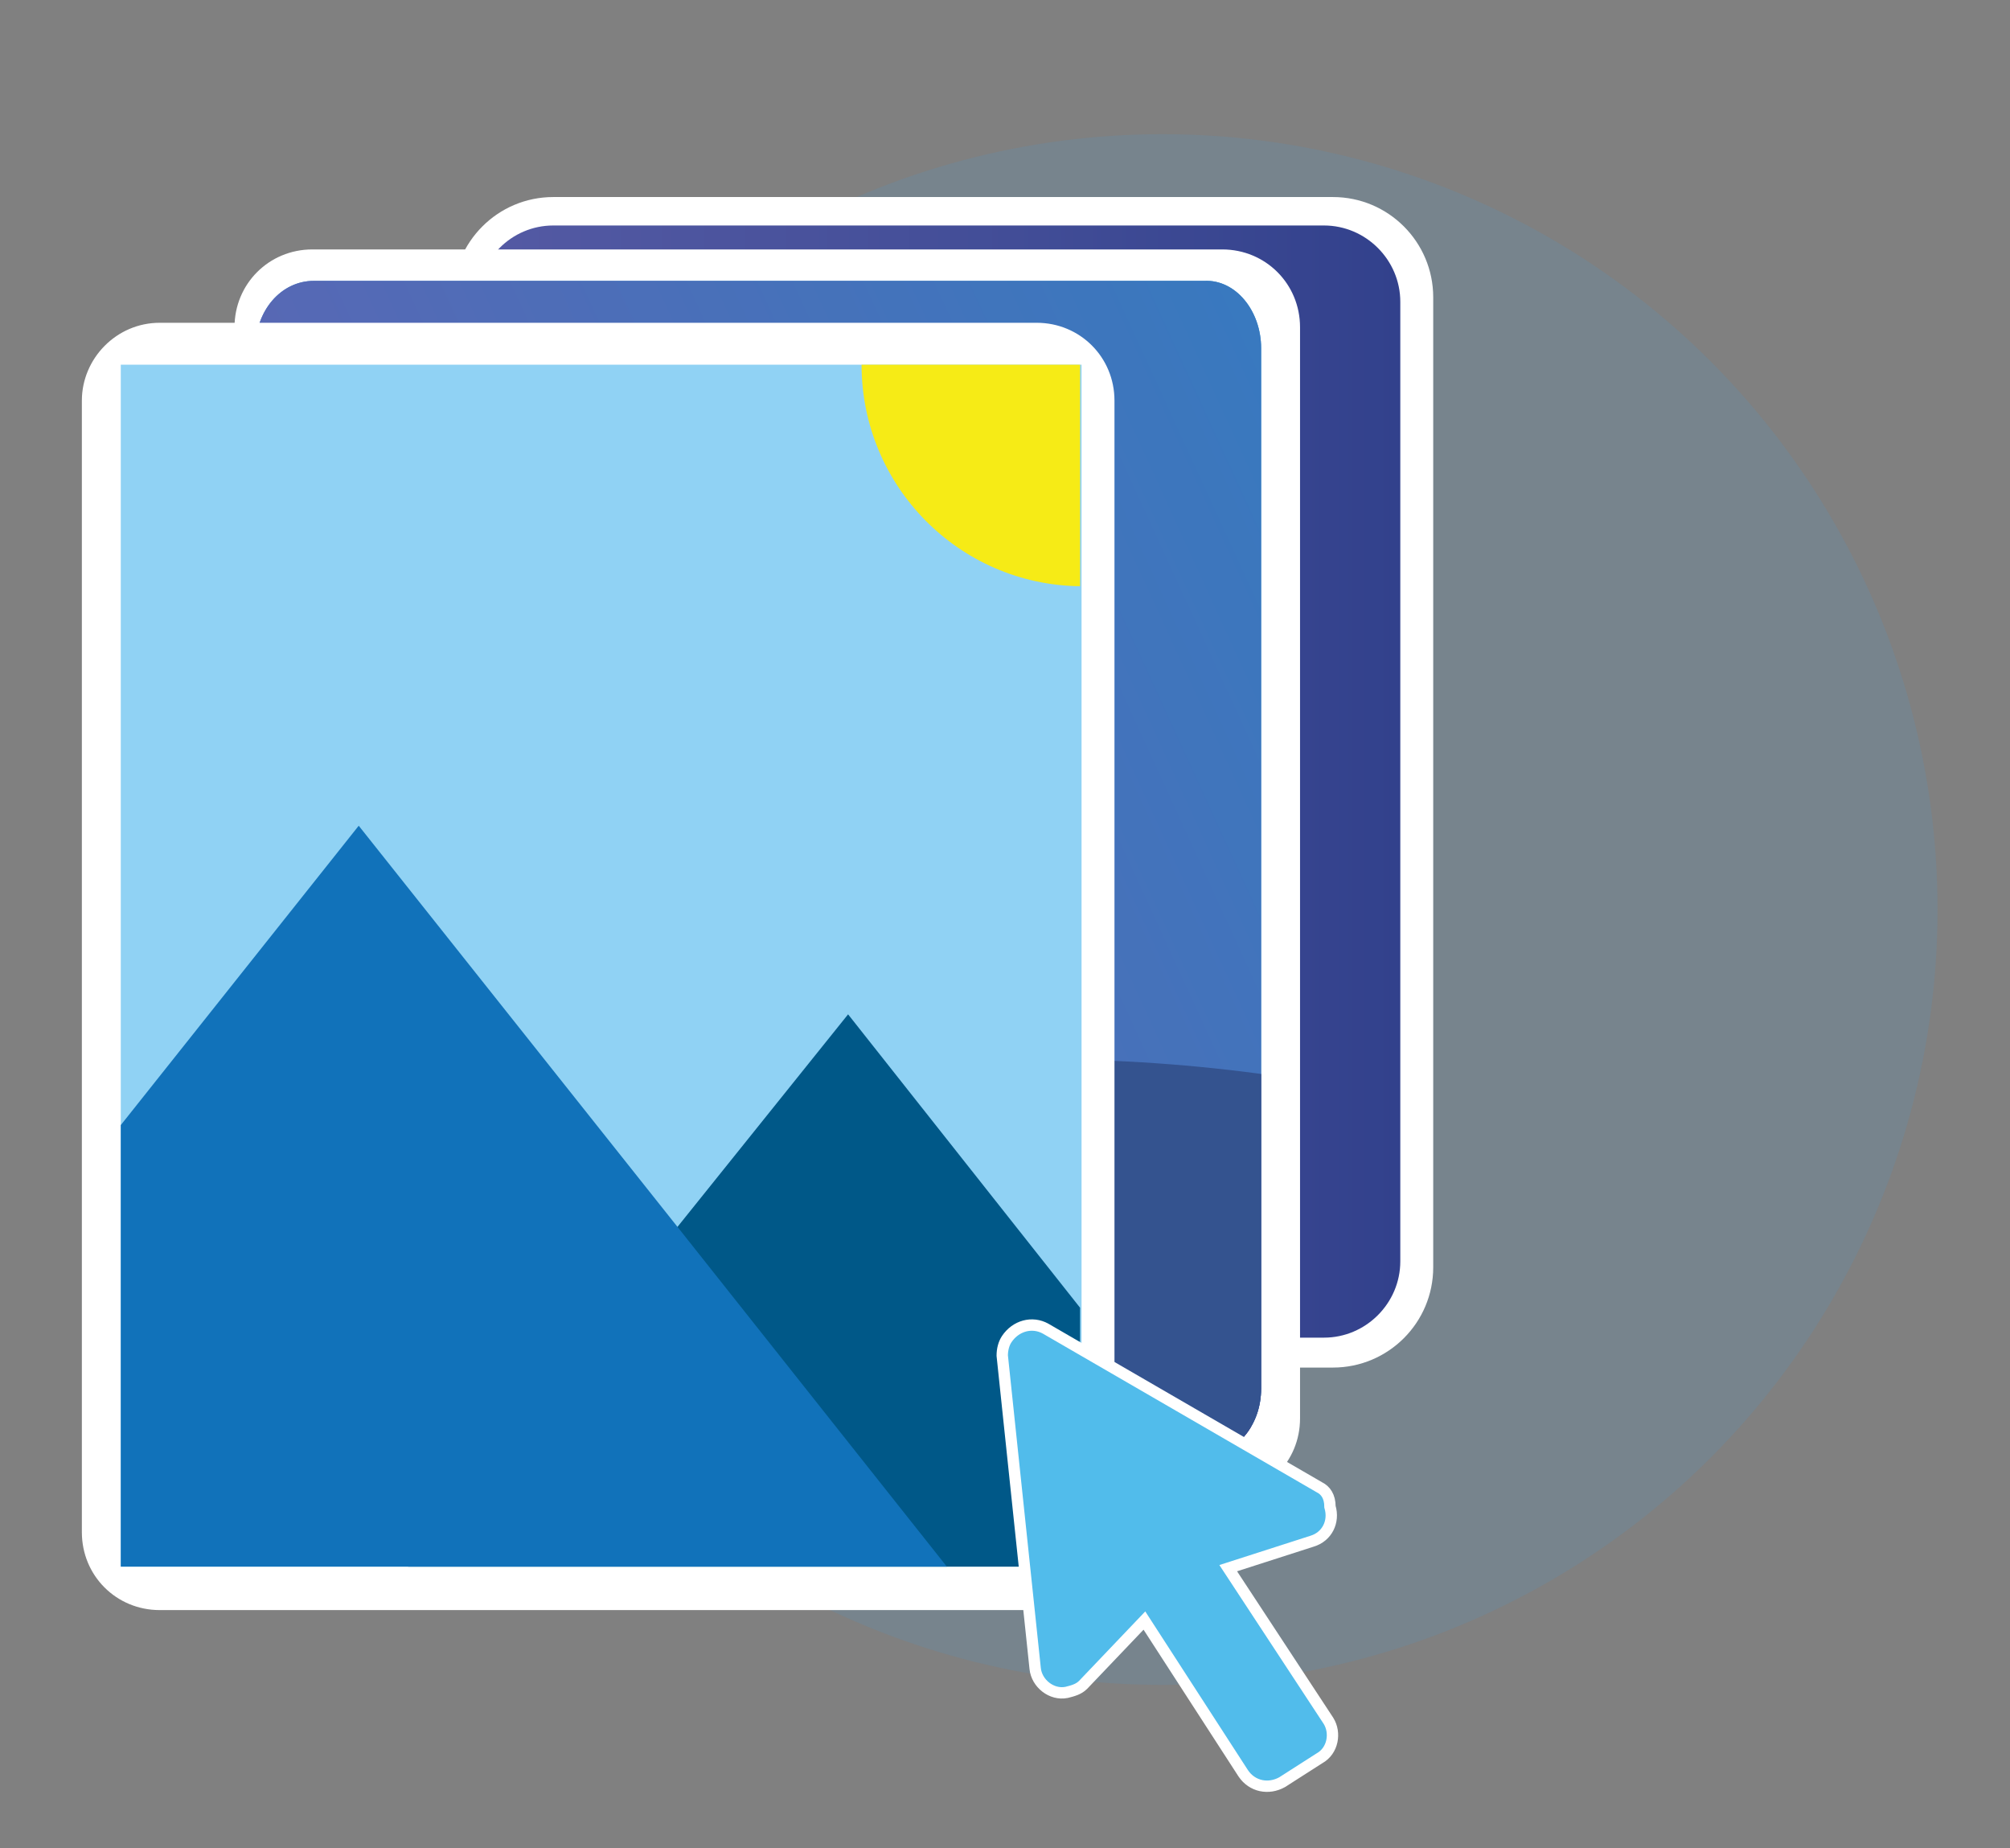 <?xml version="1.0" encoding="utf-8"?>
<!-- Generator: Adobe Illustrator 23.1.0, SVG Export Plug-In . SVG Version: 6.00 Build 0)  -->
<svg version="1.1" id="use-template" xmlns="http://www.w3.org/2000/svg" xmlns:xlink="http://www.w3.org/1999/xlink" x="0px" y="0px"
	viewBox="0 0 177 162.705" style="max-width: 100%;enable-background:new 0 0 177 162.705;"
	 xml:space="preserve">
<rect x="0" y="0" width="177" height="162.705" fill="#808080" stroke="none"/>
<style type="text/css">
	.use-template-st0{fill:none;}
	.use-template-st1{opacity:0.15;fill:#499BD5;enable-background:new    ;}
	.use-template-st2{fill:#E6E6E5;}
	.use-template-st3{clip-path:url(#use-template-SVGID_2_);}
	.use-template-st4{fill:#499BD5;}
	.use-template-st5{fill:url(#use-template-SVGID_3_);}
	.use-template-st6{clip-path:url(#use-template-SVGID_5_);}
	.use-template-st7{fill:#67308F;}
	.use-template-st8{fill:#272361;}
	.use-template-st9{opacity:0.4;fill:#499BD5;enable-background:new    ;}
	.use-template-st10{clip-path:url(#use-template-SVGID_7_);}
	.use-template-st11{fill:url(#use-template-SVGID_8_);}
	.use-template-st12{clip-path:url(#use-template-SVGID_10_);}
	.use-template-st13{opacity:0.63;fill:#94DAF8;enable-background:new    ;}
	.use-template-st14{opacity:0.3;fill:#118ECB;enable-background:new    ;}
	.use-template-st15{fill:#F4F4F5;}
	.use-template-st16{clip-path:url(#use-template-SVGID_12_);}
	.use-template-st17{fill:#59C1EF;}
	.use-template-st18{fill:url(#use-template-SVGID_13_);}
	.use-template-st19{clip-path:url(#use-template-SVGID_15_);}
	.use-template-st20{fill:#FCF49D;}
	.use-template-st21{fill:url(#use-template-SVGID_16_);}
	.use-template-st22{fill:none;stroke:#FFFFFF;stroke-width:3;stroke-miterlimit:10;}
	.use-template-st23{fill:#51BCEB;}
	.use-template-st24{fill:url(#use-template-SVGID_17_);}
	.use-template-st25{opacity:0.21;fill:#499BD5;enable-background:new    ;}
	.use-template-st26{fill:#FFFFFF;}
	.use-template-st27{clip-path:url(#use-template-SVGID_19_);}
	.use-template-st28{fill:url(#use-template-SVGID_20_);}
	.use-template-st29{clip-path:url(#use-template-SVGID_22_);}
	.use-template-st30{fill:#424143;}
	.use-template-st31{fill:#F6EB16;}
	.use-template-st32{fill:#FCF7B9;}
	.use-template-st33{fill:#FAF9DF;}
	.use-template-st34{fill:#F8FBEE;}
	.use-template-st35{fill:#DCF1F4;}
	.use-template-st36{fill:#005888;}
	.use-template-st37{fill:#1172BA;}
	.use-template-st38{fill:#90D2F4;}
	.use-template-st39{fill:#FEEED8;}
	.use-template-st40{fill:url(#use-template-SVGID_23_);}
	.use-template-st41{fill:url(#use-template-SVGID_24_);}
	.use-template-st42{opacity:0.62;}
	.use-template-st43{fill:url(#use-template-SVGID_25_);}
	.use-template-st44{fill:url(#use-template-SVGID_26_);}
	.use-template-st45{fill:url(#use-template-SVGID_27_);}
	.use-template-st46{fill:url(#use-template-SVGID_28_);}
	.use-template-st47{fill:none;stroke:#FFFFFF;stroke-miterlimit:10;}
	.use-template-st48{fill:url(#use-template-SVGID_29_);}
	.use-template-st49{clip-path:url(#use-template-SVGID_31_);}
	.use-template-st50{fill:url(#use-template-SVGID_32_);}
	.use-template-st51{clip-path:url(#use-template-SVGID_34_);}
</style>
<g>
	<g id="use-template_00000008864085292158429240000010411504506604979106_">
		<path class="use-template-st0" d="M-83.457-106.923H847.985c5.798,0,10.543,4.744,10.543,10.543v382.962
			c0,5.798-4.744,10.543-10.543,10.543H-83.457c-5.798,0-10.543-4.744-10.543-10.543V-96.381
			C-94-102.311-89.256-106.923-83.457-106.923z"/>
		<circle class="use-template-st1" cx="102.357" cy="80.077" r="68.264"/>
		<path class="use-template-st26" d="M48.721,17.348h68.659c4.876,0,8.829,3.954,8.829,8.829v85.395c0,4.876-3.954,8.829-8.829,8.829
			H48.721c-4.876,0-8.829-3.954-8.829-8.829V26.177C39.892,21.302,43.845,17.348,48.721,17.348z"/>

			<linearGradient id="use-template-SVGID_2_" gradientUnits="userSpaceOnUse" x1="42" y1="-4.191" x2="123.31" y2="-4.191" gradientTransform="matrix(1 0 0 1 0 73)">
			<stop  offset="0" style="stop-color:#545AA4"/>
			<stop  offset="0.58" style="stop-color:#424D97"/>
			<stop  offset="1" style="stop-color:#32418C"/>
		</linearGradient>
		<path style="fill:url(#use-template-SVGID_2_);" d="M48.721,19.852h67.868c3.69,0,6.721,3.031,6.721,6.721v84.473
			c0,3.69-3.031,6.721-6.721,6.721H48.721c-3.69,0-6.721-3.031-6.721-6.721V26.705
			C42,22.883,45.031,19.852,48.721,19.852z"/>
		<path class="use-template-st26" d="M27.504,21.96h80.124c3.822,0,6.853,3.031,6.853,6.853v96.07c0,3.822-3.031,6.853-6.853,6.853
			H27.504c-3.822,0-6.853-3.031-6.853-6.853V28.813C20.651,24.991,23.682,21.96,27.504,21.96z"/>
		<g>
			<g>
				<defs>
					<path id="use-template-SVGID_30_" d="M111.054,30.658v91.589c0,3.295-2.24,5.93-5.139,5.93H27.636
						c-2.767,0-5.139-2.636-5.139-5.93V30.658c0-3.295,2.24-5.93,5.139-5.93h78.411
						C108.814,24.596,111.054,27.363,111.054,30.658z"/>
				</defs>
				<clipPath id="use-template-SVGID_3_">
					<use xlink:href="#use-template-SVGID_30_"  style="overflow:visible;"/>
				</clipPath>
				<g style="clip-path:url(#use-template-SVGID_3_);">
					<rect x="22.496" y="24.596" class="use-template-st17" width="88.558" height="103.582"/>

						<linearGradient id="use-template-SVGID_5_" gradientUnits="userSpaceOnUse" x1="-43.52" y1="53.935" x2="162.049" y2="-40.277" gradientTransform="matrix(1 0 0 1 0 73)">
						<stop  offset="0.1" style="stop-color:#932A8E"/>
						<stop  offset="1" style="stop-color:#1172BA"/>
					</linearGradient>
					<rect x="22.496" y="24.596" style="fill:url(#use-template-SVGID_5_);" width="88.558" height="103.582"/>
					<g>
						<g>
							<defs>
								<rect id="use-template-SVGID_33_" x="22.496" y="24.596" width="88.558" height="103.582"/>
							</defs>
							<clipPath id="use-template-SVGID_7_">
								<use xlink:href="#use-template-SVGID_33_"  style="overflow:visible;"/>
							</clipPath>
							<g class="use-template-st10">
								<path class="use-template-st7" d="M54.256,74.937l-0.922-1.318c1.054,0.132-0.264-1.054-0.264-1.054
									c-0.791-0.527-1.054,0-1.054-0.395c-0.132-0.922-1.845-1.845-1.45-1.318
									c-0.264-0.264-0.395-0.527-0.527-0.791c-0.395-0.132-0.659-0.395-0.922-0.659l-0.132-0.132L48.721,68.348
									c0.264,0.132,0.527,0.264,0.922,0.264c0.264,0,0.264,0.922,0.659,1.45
									c0.132,0.264,0.395,0.527,0.527,0.659l0-2.108c0,0,0.791,0.264,0.791,0.791
									c0,0.527,1.054,1.581,1.054,1.581l-0.659-1.845l0.922,0.659c0,0,0.264,0.791,0.791,0.791
									c0.527,0-0.395-1.186-0.395-1.186c-0.527-0.791-1.186-1.581-1.977-2.24
									c-1.713-1.054-3.558-1.977-5.535-2.504v-0.264c-0.132-0.659-0.659-1.186-1.318-1.45v-0.264l0.264-0.264
									c0.264,0,0.527,0.132,0.659,0.264c0.264,0.395,0.527,0.791,0.659,1.186l0.659-1.318l0.659,0.527
									c0,0-0.132,0.659,0.264,0.922s0.395-0.132,0.395-0.527h0.264c0.132,0.264,0.264,0.659,0.395,1.054
									c0.264,0.659,0.132-1.581,0.132-1.581l0.527,1.054c0,0.527,0.659,0.791,0.659,0.791l-0.395-1.713
									l1.054,1.581c0.659,0.527,0.395-0.395,0.395-0.395l0.922,1.054c1.318,0.264-0.527-1.713-0.527-1.713
									l-0.922-0.659c0.527,0,1.054-0.527,0.264-0.791c-0.527-0.132-1.054-0.132-1.581,0
									c-1.054-0.659-2.24-1.054-3.426-1.45c-0.527,0-0.527-0.659-0.922-0.527c0-0.791-0.527-1.186-0.791-1.581
									c0.395,0,0.922,0,1.318,0.264c0.395,0.395,0.922,0.791,0.922,0.791l-0.527-1.186l0.264-0.264
									c0.264,0.264,0.527,0.527,0.659,0.791c0.264,0.395,0.659,0.659,1.054,0.791l-0.659-1.581l0.791,0.264
									c0.264,0.395,0.659,0.791,1.186,1.054c0.527,0.132-0.527-1.318-0.527-1.318l0.659,0.659
									c0.659,0.395,0.527-0.264,0.527-0.264l-1.45-1.713l-2.24-0.791c-1.45-0.791-2.636-1.713-3.822-2.899
									c0-0.132-0.132-0.395-0.132-0.527l1.45,0.264l0.395-1.318c0.264,0.395,0.527,0.922,0.791,1.318
									c0.132,0.395,0.527,0.527,0.922,0.527l-0.264-1.45l0.922,0.791c0.264,0.264,0.659,0.527,1.054,0.527
									l-0.922-1.186c0.395,0.132,0.922,0.264,1.318,0.264c0.922,0.132,0.527-0.527,0.132-0.395
									c-0.395,0.132-1.186-0.395-1.186-0.395c-0.395-0.527-0.922-1.054-1.581-1.318
									c-0.791-0.132-2.372-1.845-2.372-1.845c-0.659-1.054-1.054-2.24-1.186-3.558
									c0-0.922-0.132-1.713-0.527-2.504l-0.659,2.767l-0.395,1.581c-0.922,1.45-3.031,4.217-3.558,4.349
									c-0.791,0.527-1.581,1.054-2.108,1.713c0.264,0,0.659,0,0.922-0.132c0.395-0.132,1.318-0.527,1.318-0.527
									l-0.791,1.318c0,0,1.977,0.659,1.977-0.264c0-0.659,0.791-1.054,1.318-1.318
									c-0.132,0.527-0.264,1.054-0.264,1.581c-1.186,1.45-3.163,3.69-3.822,3.954
									c-0.922,0.395-1.845,0.791-2.767,1.45l-0.527,1.45c0,0,0.527,0.395,1.318-0.395l0.659-0.791l-0.922,1.845
									c0.395,0,0.791-0.264,0.922-0.659c0.132-0.264,0.395-0.527,0.659-0.791v1.054l0.659-0.527l0.395-1.054
									l0.527,0.395l1.054-1.054l0.132,0.132l-0.395,1.186c-0.395,0.132-0.922,0.264-1.186,0.659
									c-0.791,0.922-1.45,1.845-2.108,2.767c-0.922,0.922-1.845,1.713-2.899,2.504
									c-0.659,0.395,0.264,1.054,1.054,0l1.054-1.054c0,0-0.791,1.318-0.395,1.318s1.054-1.45,1.054-1.45
									l1.186-0.922c0,0-0.527,1.845-0.264,1.581c0.395-0.527,0.659-1.054,0.791-1.581l0.527-0.264
									c-0.264,0.791-0.395,1.581-0.264,1.581c0.132,0,0.264-0.264,0.527-0.791c0,0.659,0,1.45,0.264,1.054l0,0
									c0.264,0.395,0.922-2.24,0.922-2.24l0.264-0.659l0.264-0.132l0,0c-0.132,0.659-0.132,1.318,0,1.318l0,0
									c0,0.395,0.132,0.527,0.132,0.264c0.132-0.395,0.264-0.791,0.527-1.054l-0.132-0.659l0,0l0.659,1.581
									c0.264-0.395,0.264-0.791,0.264-1.186c0-0.132,0.132-0.264,0.132-0.395c0.132,0.527,0,1.186-0.132,1.713
									l-1.45,1.186l-2.24,1.318l-1.581,1.186c0,0,1.318-0.395,2.636-0.922c-0.264,0.264-0.395,0.527-0.527,0.922
									c-0.395,0.791-3.031,1.186-3.031,1.186s-1.713,1.054-2.636,1.845c-0.527,0.395-0.922,0.791-1.318,1.318
									l1.581-0.659l1.581-1.318v0.791l1.581-1.054l0,0c-0.659,0.922-0.527,1.845,0.264,0.791
									c0.132-0.264,0.527-0.395,0.791-0.527c-0.132,0.395-0.132,0.791-0.132,1.186l-0.527,0.264
									c-0.132,0.264-0.264,0.527-0.264,0.922s-0.659,0.132-0.659,0.132c-0.395,0-0.922,0.132-1.318,0.395
									c0.395-0.395-0.791,0.527-1.581,0.922c-0.264,0.132-0.132,0.264-0.922,0.791c0,0-2.108,1.581-0.791,1.45
									l-0.264,0.395c0,0-1.977,2.504-1.318,2.636c0.659,0.132,1.186-1.318,1.186-1.318s-0.395,1.054,0.264,1.186
									c0.659,0.132,1.318-1.318,1.318-1.318l1.054-1.318c0,0-0.791,2.372-0.132,2.24
									c0.659-0.132,0.527-1.45,0.922-1.977c0.132,0.264,0.395,0.395,0.659,0.395l-1.054,1.186
									c0,0-1.977,2.504-1.318,2.636s1.186-1.318,1.186-1.318s-0.395,1.054,0.264,1.186
									c0.659,0.132,1.318-1.318,1.318-1.318l1.054-1.318c0,0-0.791,2.372-0.132,2.24
									c0.659-0.132,0.395-1.977,1.186-2.24c0.527-0.264,1.186-0.527,1.581-0.922c0,0,0,0.132-0.132,0.264
									c-0.132,0-0.264,0.132-0.264,0.264c-0.527,0.791-0.659,2.636,0,2.504l-0.659,1.713
									c0,0-1.318,3.954-0.922,3.954s0.791-1.977,0.791-1.977s-0.264,1.581,0.132,1.845s0.922-2.108,0.922-2.108
									l0.659-1.977c0,0-0.659,3.558-0.132,3.295c0.527-0.264,0.264-2.899,0.791-3.295
									c0.395-0.395,0.791-0.791,1.054-1.318c0,0-0.527,3.163-0.264,2.372c0.264-0.791,1.054-3.69,1.318-3.69
									c0.264,0-0.264,3.163,0.264,1.977v1.186c0,0-0.659,6.326-0.527,6.853c0.132,0.527-0.791,10.147-0.791,10.147
									s0.395,1.318,3.163,0.791c0,0-0.659-10.806-0.395-12.651c0.264-1.845,0.264-5.139,0.264-5.139l0.264-3.031
									l0.264,0.132c0,0,0.132,0.527,0.527,2.108c0.527,1.977,0.659,1.713,0.659,0.922h0.132l0.264-0.922
									c0.132,0.659,0.264,1.45,0.395,1.977c0.264,0.922,0.132-1.318,0.132-1.318s-0.132-0.264,0.264,0
									c0.395,0.264,0.395,1.845,0.791,1.977c0.395,0.132-0.132-2.636-0.132-2.636l0.659,2.108
									c0,0,0.395,2.767,0.791,2.372c0.395-0.395,0-2.372,0-2.372s0.395,2.372,0.659,2.108
									c-0.132-1.186-0.264-2.372-0.659-3.558c0.264-0.527,0.395-1.054,0.395-1.581l0,0
									c0.527,0.264,0.659,2.504,1.186,2.636c0.264,0,0.264-0.527,0.264-1.054
									c0.132-0.132,0.264-0.395,0.395-0.527l0.264,0.264c0,0,0.264,2.108,0.659,1.845c0.395-0.264,0-1.845,0-1.845
									s0.527,1.845,0.922,1.713s-0.264-1.45-0.791-2.504l0.791,0.395c0.264,0.527,0.791,1.186,1.186,1.581
									c2.108,1.977,0.659-0.264,0.659-0.264l-1.186-1.45l0.791-0.132l0.922,1.45
									c1.845,1.845,0.527-0.922,0.527-0.922l-1.318-1.186L50.698,78.1c-0.527-0.395-1.318-0.659-1.977-0.791
									c-0.132-0.132-0.132-0.395-0.264-0.527c-0.132-0.264-0.264-0.527-0.395-0.791
									c-0.264-0.132-0.527-0.264-0.791-0.395c0.132-1.318-1.054-1.581-0.791-1.054
									c-0.132-0.264-0.395-0.527-0.659-0.659c-0.264,0-0.527-0.264-0.527-0.659c0-0.527-0.395-0.527-0.395-0.527
									l-0.791-0.527c0-0.132,0.132-0.264,0.132-0.527l1.186-0.264c0.264,0.659,0.659,1.186,1.054,1.713
									c1.581,2.372,0.791-0.659,1.186-0.659s1.318,1.977,1.581,2.636c0.264,0.659-0.132-1.581-0.132-1.581
									c0.395,0.395,0.922,0.791,1.581,1.054c0.791,0.264,0.395,2.108,1.054,2.24c0.659,0.132,0-2.24,0-2.24
									l0.922,1.318c0,0,0.659,1.581,1.318,1.45c0.659-0.132,0.395-1.186,0.395-1.186s0.395,1.318,1.054,1.318
									S54.256,74.937,54.256,74.937z"/>
								<ellipse class="use-template-st7" cx="38.706" cy="128.705" rx="71.69" ry="38.217"/>
								<ellipse class="use-template-st8" cx="91.55" cy="135.689" rx="79.465" ry="42.434"/>
							</g>
						</g>
					</g>
					<rect x="22.496" y="24.596" class="use-template-st9" width="88.558" height="103.582"/>
				</g>
			</g>
		</g>
		<path class="use-template-st26" d="M14.062,28.418h77.225c3.822,0,6.853,3.031,6.853,6.853v99.628c0,3.822-3.031,6.853-6.853,6.853
			H14.062c-3.822,0-6.853-3.031-6.853-6.853v-99.628C7.209,31.581,10.24,28.418,14.062,28.418z"/>
		<rect x="10.636" y="32.108" class="use-template-st38" width="84.605" height="105.822"/>
		<polygon class="use-template-st36" points="95.109,115.131 95.109,137.929 35.938,137.929 59.659,108.015 74.682,89.302 		"/>
		<polygon class="use-template-st37" points="83.38,137.929 10.636,137.929 10.636,99.053 31.589,72.697 59.659,108.015 		"/>
		<path class="use-template-st31" d="M95.109,32.108v19.504c-10.674-0.132-19.24-8.829-19.24-19.504H95.109z"/>
		<path class="use-template-st23" d="M116.194,130.945l-24.116-13.969c-1.186-0.659-2.636-0.264-3.426,0.922
			c-0.264,0.395-0.395,0.922-0.395,1.45l2.899,27.543c0.132,1.318,1.45,2.372,2.767,2.108
			c0.527-0.132,1.054-0.264,1.45-0.659l5.403-5.667l8.698,13.442c0.791,1.186,2.24,1.45,3.426,0.791
			l3.295-2.108c1.186-0.659,1.45-2.24,0.791-3.295l0,0l-8.829-13.442l7.38-2.372
			c1.318-0.395,1.977-1.713,1.581-3.031C117.116,131.736,116.721,131.208,116.194,130.945z"/>
		<path class="use-template-st47" d="M116.194,130.945l-24.116-13.969c-1.186-0.659-2.636-0.264-3.426,0.922
			c-0.264,0.395-0.395,0.922-0.395,1.45l2.899,27.543c0.132,1.318,1.45,2.372,2.767,2.108
			c0.527-0.132,1.054-0.264,1.45-0.659l5.403-5.667l8.698,13.442c0.791,1.186,2.24,1.45,3.426,0.791
			l3.295-2.108c1.186-0.659,1.45-2.24,0.791-3.295l0,0l-8.829-13.442l7.38-2.372
			c1.318-0.395,1.977-1.713,1.581-3.031C117.116,131.736,116.721,131.208,116.194,130.945z"/>
	</g>
</g>
</svg>
